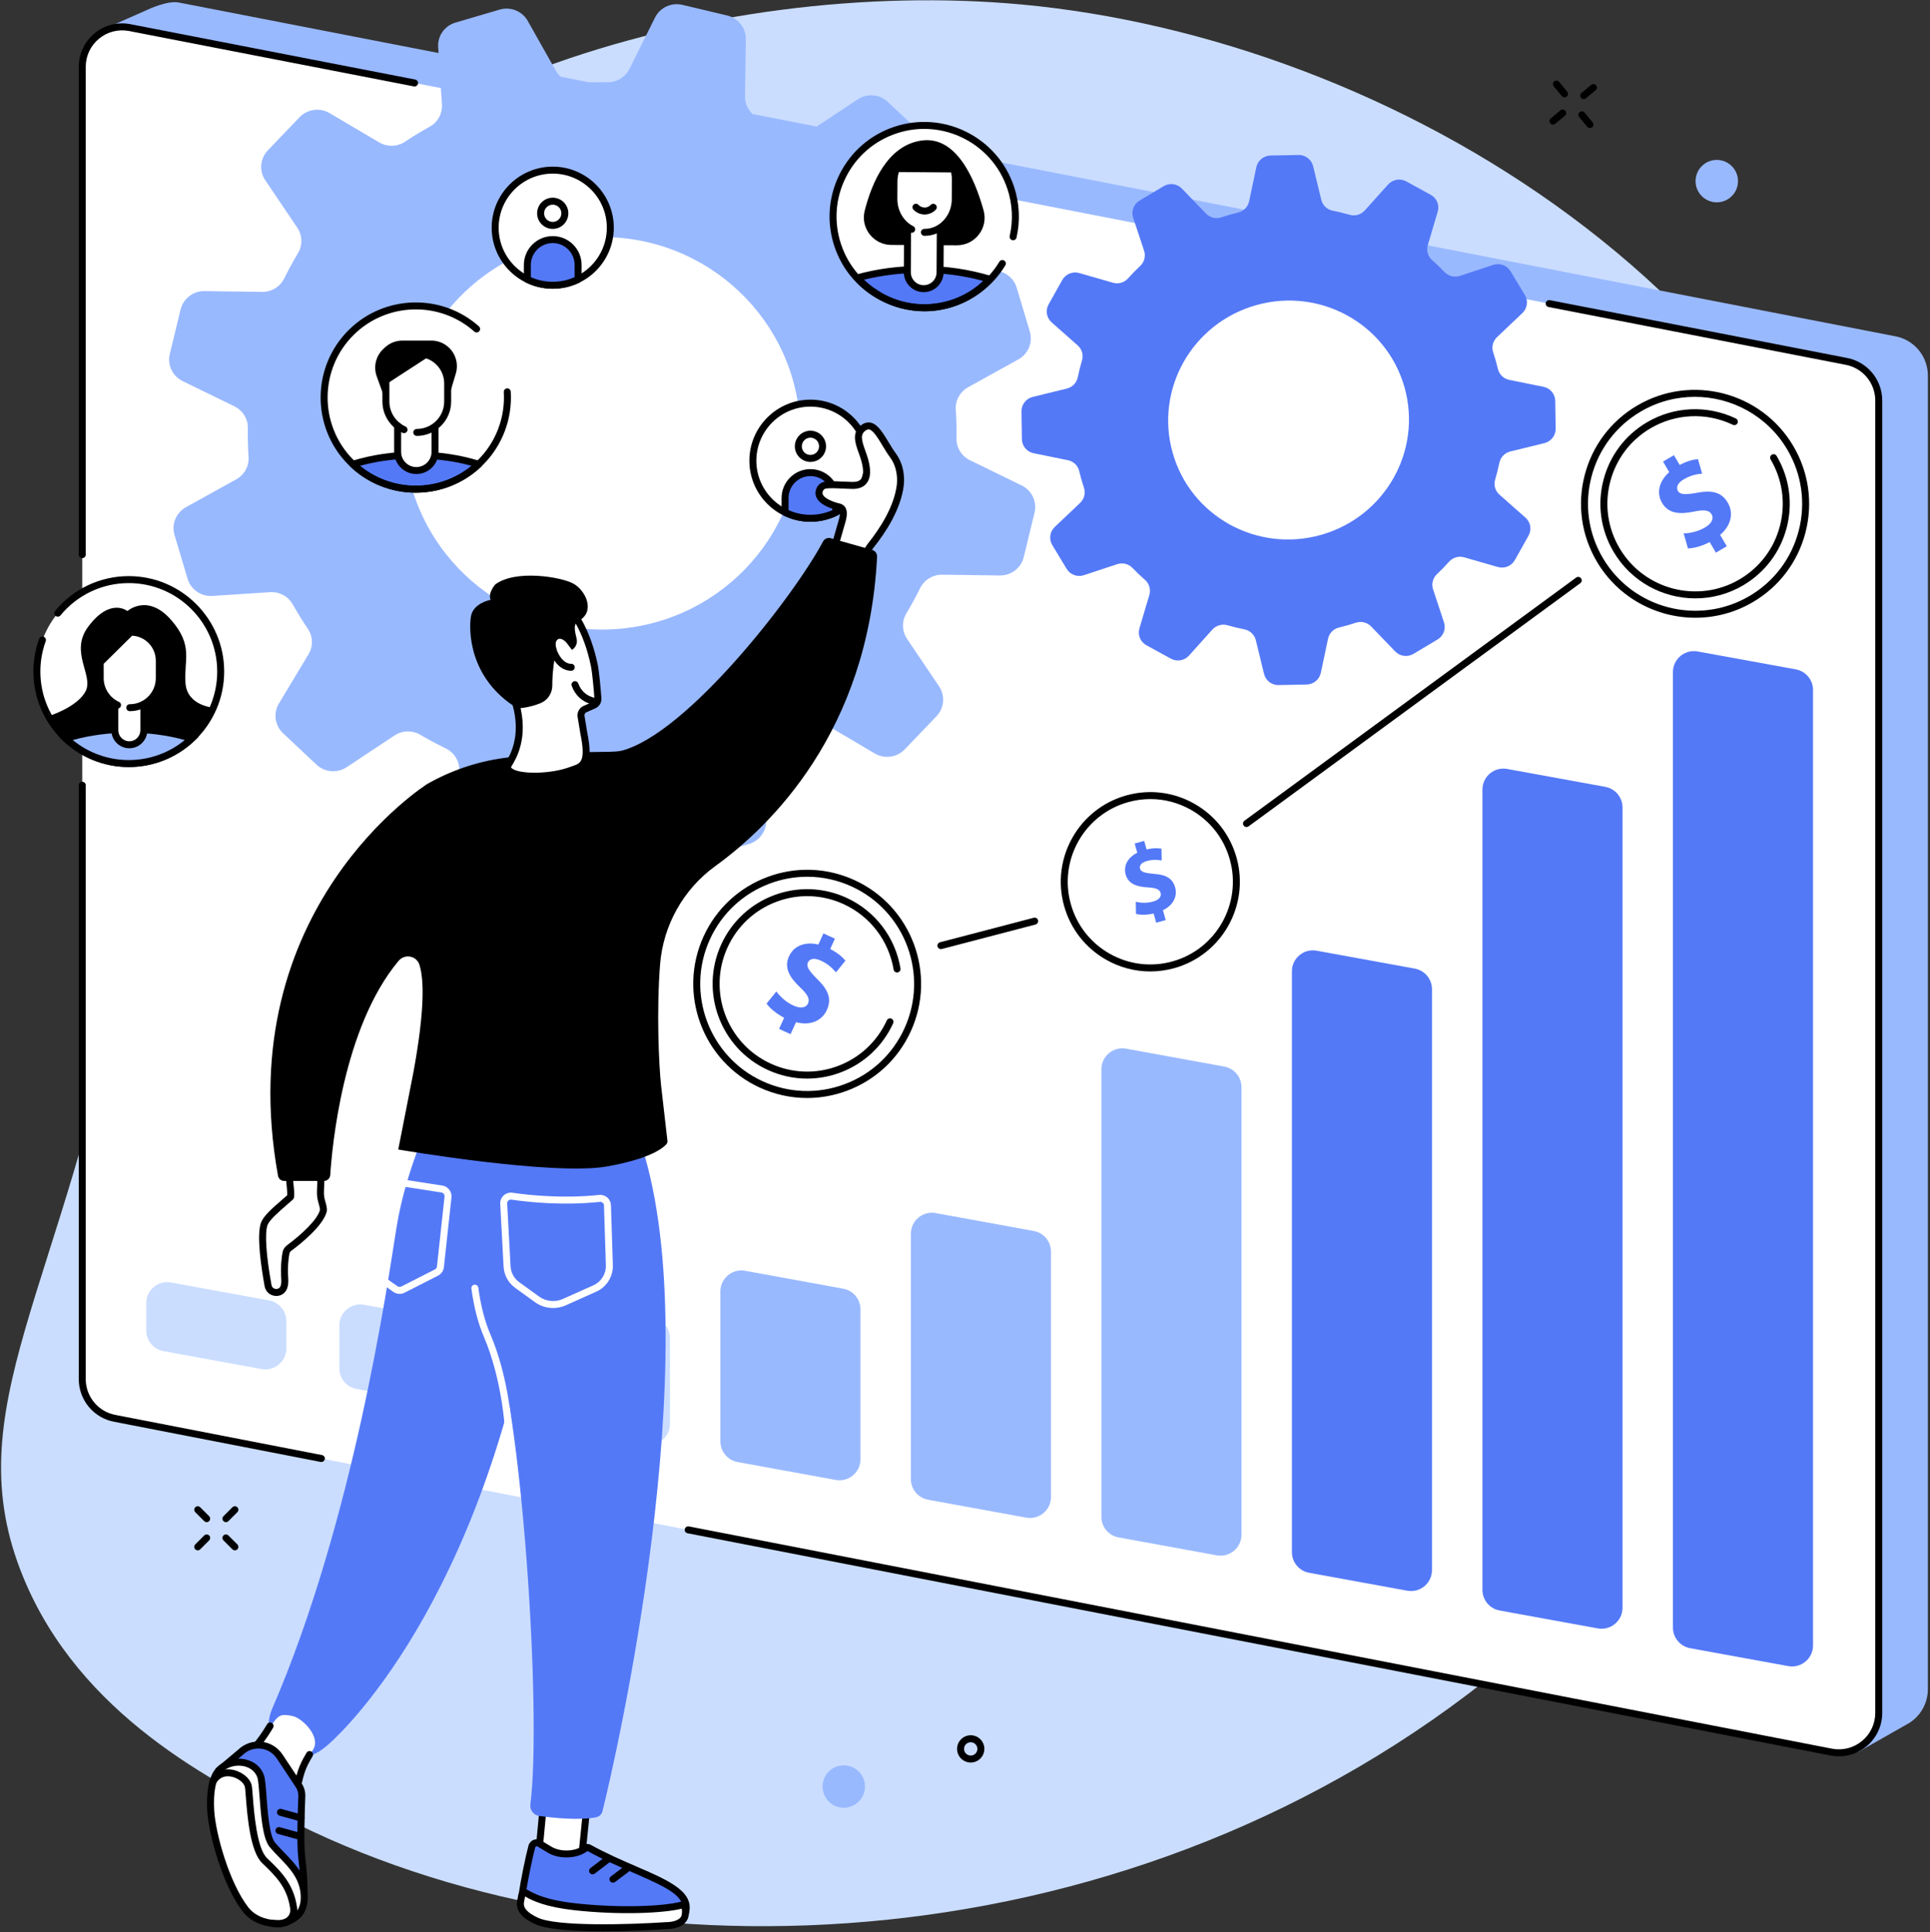<?xml version="1.0" encoding="UTF-8"?>
<svg width="830px" height="831px" viewBox="0 0 830 831" version="1.1" xmlns="http://www.w3.org/2000/svg" xmlns:xlink="http://www.w3.org/1999/xlink">
    <rect x="0" y="0" width="830" height="831" fill="#333333" stroke="none"/>
    <title>Group 3</title>
    <g id="Page-1" stroke="none" stroke-width="1" fill="none" fill-rule="evenodd">
        <g id="BInk_Bus-06_Metaphor-03" transform="translate(-2429, -189)">
            <g id="Group-3" transform="translate(2429.459, 189.114)">
                <path d="M9.551,678.312 C33.901,737.572 91.201,766.663 127.591,784.575 C271.031,855.176 488.611,845.806 645.511,716.977 C682.231,686.828 863.201,528.89 821.111,315.055 C783.901,126.021 596.581,16.376 438.811,1.817 C308.111,-10.244 137.411,37.49 77.071,152.819 C39.121,225.34 84.701,248.366 53.651,412.684 C26.781,554.907 -20.249,605.828 9.551,678.312" id="Fill-60" fill="#CADDFF"></path>
                <path d="M819.191,741.793 L798.871,753.333 C795.441,755.067 53.781,602.926 53.781,594.75 L42.711,13.039 L62.871,4.119 C62.871,4.119 71.351,0.03 76.331,0.951 L814.571,144.52 C822.711,146.026 828.621,153.126 828.621,161.404 L828.621,726.465 C828.621,732.946 824.971,738.873 819.191,741.793" id="Fill-61" fill="#99B9FF"></path>
                <path d="M787.211,753.527 L48.961,609.957 C40.821,608.451 34.911,601.352 34.911,593.074 L34.911,28.613 C34.911,17.879 44.651,9.776 55.211,11.729 L793.451,155.298 C801.591,156.804 807.501,163.904 807.501,172.181 L807.501,736.643 C807.501,747.377 797.761,755.48 787.211,753.527" id="Fill-62" fill="#FFFFFF"></path>
                <path d="M34.911,239.947 C34.091,239.947 33.411,239.275 33.411,238.447 L33.411,28.613 C33.411,23.049 35.871,17.819 40.141,14.261 C44.421,10.702 50.011,9.241 55.481,10.254 L178.121,34.104 C178.931,34.262 179.471,35.05 179.311,35.863 C179.151,36.677 178.361,37.205 177.551,37.049 L54.921,13.201 C50.351,12.356 45.651,13.579 42.061,16.567 C38.471,19.553 36.411,23.944 36.411,28.613 L36.411,238.447 C36.411,239.275 35.741,239.947 34.911,239.947" id="Fill-63" fill="#000000"></path>
                <path d="M137.751,628.724 C137.651,628.724 137.561,628.715 137.461,628.697 L48.671,611.43 C39.841,609.795 33.411,602.074 33.411,593.074 L33.411,337.624 C33.411,336.796 34.091,336.124 34.911,336.124 C35.741,336.124 36.411,336.796 36.411,337.624 L36.411,593.074 C36.411,600.628 41.811,607.109 49.231,608.483 L138.031,625.751 C138.851,625.909 139.381,626.698 139.221,627.51 C139.081,628.227 138.451,628.724 137.751,628.724" id="Fill-64" fill="#000000"></path>
                <path d="M790.351,755.316 C789.211,755.316 788.071,755.212 786.931,755.001 L295.211,659.374 C294.391,659.216 293.861,658.428 294.021,657.615 C294.181,656.801 294.971,656.277 295.781,656.429 L787.491,752.054 C792.071,752.901 796.761,751.675 800.351,748.69 C803.941,745.703 806.001,741.313 806.001,736.643 L806.001,172.182 C806.001,164.627 800.611,158.148 793.181,156.773 L665.481,131.94 C664.671,131.782 664.141,130.993 664.291,130.181 C664.451,129.367 665.251,128.842 666.051,128.994 L793.741,153.825 C802.581,155.46 809.001,163.182 809.001,172.182 L809.001,736.643 C809.001,742.206 806.551,747.438 802.271,750.996 C798.881,753.814 794.671,755.316 790.351,755.316" id="Fill-65" fill="#000000"></path>
                <path d="M768.601,716.515 L726.391,708.813 C722.101,708.031 718.991,704.296 718.991,699.939 L718.991,288.969 C718.991,283.339 724.091,279.085 729.631,280.095 L771.831,287.798 C776.121,288.58 779.241,292.314 779.241,296.672 L779.241,707.641 C779.241,713.271 774.131,717.526 768.601,716.515" id="Fill-66" fill="#5479F7"></path>
                <path d="M686.671,700.299 L644.461,692.598 C640.171,691.816 637.061,688.08 637.061,683.723 L637.061,339.498 C637.061,333.867 642.161,329.613 647.701,330.624 L689.901,338.326 C694.191,339.108 697.311,342.843 697.311,347.2 L697.311,691.425 C697.311,697.056 692.201,701.311 686.671,700.299" id="Fill-67" fill="#5479F7"></path>
                <path d="M604.741,684.084 L562.531,676.382 C558.241,675.6 555.131,671.865 555.131,667.508 L555.131,417.678 C555.131,412.047 560.231,407.792 565.771,408.803 L607.971,416.505 C612.261,417.287 615.371,421.022 615.371,425.379 L615.371,675.21 C615.371,680.841 610.271,685.095 604.741,684.084" id="Fill-68" fill="#5479F7"></path>
                <path d="M522.811,668.868 L480.601,661.167 C476.311,660.385 473.201,656.65 473.201,652.293 L473.201,459.814 C473.201,454.183 478.301,449.929 483.841,450.94 L526.041,458.642 C530.331,459.424 533.451,463.158 533.451,467.516 L533.451,659.995 C533.451,665.625 528.341,669.88 522.811,668.868" id="Fill-69" fill="#99B9FF"></path>
                <path d="M440.871,652.654 L398.671,644.951 C394.381,644.169 391.271,640.435 391.271,636.077 L391.271,530.53 C391.271,524.9 396.371,520.645 401.911,521.656 L444.111,529.358 C448.401,530.14 451.521,533.875 451.521,538.232 L451.521,643.78 C451.521,649.41 446.411,653.664 440.871,652.654" id="Fill-70" fill="#99B9FF"></path>
                <path d="M358.951,636.439 L316.741,628.737 C312.461,627.954 309.341,624.22 309.341,619.863 L309.341,555.352 C309.341,549.721 314.441,545.467 319.981,546.477 L362.181,554.179 C366.471,554.962 369.591,558.696 369.591,563.054 L369.591,627.565 C369.591,633.195 364.481,637.449 358.951,636.439" id="Fill-71" fill="#99B9FF"></path>
                <path d="M277.021,621.223 L234.811,613.521 C230.521,612.739 227.411,609.004 227.411,604.647 L227.411,567.715 C227.411,562.085 232.511,557.83 238.051,558.841 L280.251,566.543 C284.541,567.325 287.661,571.06 287.661,575.417 L287.661,612.349 C287.661,617.98 282.551,622.234 277.021,621.223" id="Fill-72" fill="#CADDFF"></path>
                <path d="M195.091,605.008 L152.881,597.306 C148.591,596.524 145.481,592.789 145.481,588.432 L145.481,569.963 C145.481,564.333 150.581,560.078 156.121,561.089 L198.321,568.791 C202.611,569.574 205.731,573.308 205.731,577.665 L205.731,596.134 C205.731,601.764 200.621,606.019 195.091,605.008" id="Fill-73" fill="#CADDFF"></path>
                <path d="M112.041,588.744 L69.831,581.043 C65.551,580.26 62.431,576.526 62.431,572.168 L62.431,560.388 C62.431,554.758 67.531,550.503 73.071,551.514 L115.281,559.216 C119.561,559.998 122.681,563.733 122.681,568.09 L122.681,579.87 C122.681,585.501 117.581,589.755 112.041,588.744" id="Fill-74" fill="#CADDFF"></path>
                <path d="M535.601,355.611 C535.141,355.611 534.681,355.399 534.391,354.997 C533.901,354.329 534.041,353.391 534.711,352.901 L677.381,248.306 C678.041,247.819 678.981,247.959 679.471,248.629 C679.961,249.297 679.821,250.236 679.151,250.726 L536.491,355.321 C536.221,355.516 535.911,355.611 535.601,355.611" id="Fill-75" fill="#000000"></path>
                <path d="M404.181,408.126 C403.521,408.126 402.911,407.68 402.731,407.006 C402.521,406.204 403.001,405.385 403.801,405.175 L444.121,394.635 C444.921,394.425 445.741,394.905 445.951,395.706 C446.161,396.508 445.681,397.327 444.881,397.537 L404.561,408.077 C404.441,408.111 404.311,408.126 404.181,408.126" id="Fill-76" fill="#000000"></path>
                <path d="M529.891,369.234 C535.371,388.952 523.851,409.379 504.161,414.858 C484.471,420.336 464.061,408.793 458.581,389.075 C453.111,369.357 464.631,348.931 484.321,343.452 C504.011,337.973 524.421,349.516 529.891,369.234" id="Fill-77" fill="#FFFFFF"></path>
                <path d="M494.281,343.583 C491.091,343.583 487.881,344.018 484.721,344.897 C465.861,350.146 454.781,369.783 460.031,388.674 C462.571,397.824 468.521,405.437 476.781,410.11 C485.041,414.782 494.621,415.953 503.761,413.412 C522.621,408.163 533.701,388.526 528.451,369.636 C525.911,360.486 519.961,352.872 511.701,348.199 C506.291,345.142 500.321,343.583 494.281,343.583 Z M494.191,417.728 C487.641,417.728 481.161,416.036 475.301,412.721 C466.351,407.654 459.891,399.399 457.141,389.477 C451.451,368.993 463.461,347.699 483.921,342.006 C493.831,339.252 504.221,340.522 513.171,345.588 C522.131,350.656 528.581,358.91 531.341,368.833 C537.031,389.316 525.021,410.611 504.561,416.303 C501.141,417.255 497.651,417.727 494.191,417.728 L494.191,417.728 Z" id="Fill-78" fill="#000000"></path>
                <path d="M496.761,396.772 L495.661,392.813 C492.831,393.464 489.921,393.467 488.081,392.99 L487.981,387.766 C489.991,388.239 492.691,388.43 495.401,387.678 C497.771,387.017 499.141,385.649 498.671,383.982 C498.231,382.398 496.621,381.769 493.251,381.584 C488.381,381.323 484.771,380.084 483.641,376.041 C482.621,372.374 484.411,368.78 488.621,366.666 L487.521,362.707 L491.601,361.572 L492.611,365.24 C495.441,364.589 497.471,364.651 499.031,364.935 L499.131,369.981 C497.921,369.824 495.741,369.398 492.751,370.231 C490.041,370.984 489.491,372.394 489.821,373.561 C490.201,374.936 491.901,375.407 495.811,375.756 C501.241,376.128 503.881,377.865 504.921,381.615 C505.951,385.324 504.211,389.221 499.661,391.386 L500.841,395.637 L496.761,396.772" id="Fill-79" fill="#5479F7"></path>
                <path d="M389.861,442.87 C378.941,466.754 350.751,477.253 326.901,466.321 C303.051,455.389 292.561,427.165 303.481,403.281 C314.401,379.397 342.581,368.898 366.441,379.83 C390.291,390.762 400.781,418.986 389.861,442.87" id="Fill-80" fill="#FFFFFF"></path>
                <path d="M346.691,376.99 C341.281,376.99 335.851,377.959 330.631,379.905 C319.121,384.195 309.961,392.718 304.841,403.906 C294.291,426.999 304.461,454.387 327.521,464.958 C338.701,470.078 351.191,470.534 362.711,466.246 C374.221,461.956 383.381,453.433 388.491,442.245 C399.051,419.152 388.881,391.764 365.811,381.193 C359.711,378.396 353.211,376.99 346.691,376.99 Z M346.641,472.162 C339.701,472.162 332.781,470.665 326.271,467.685 C301.711,456.426 290.871,427.255 302.111,402.657 C307.561,390.741 317.321,381.663 329.581,377.094 C341.851,372.523 355.161,373.011 367.061,378.466 C391.631,389.725 402.471,418.896 391.221,443.493 C385.781,455.409 376.021,464.488 363.751,469.057 C358.191,471.13 352.411,472.162 346.641,472.162 L346.641,472.162 Z" id="Fill-81" fill="#000000"></path>
                <path d="M346.651,463.817 C340.881,463.817 335.141,462.574 329.741,460.1 C309.351,450.755 300.361,426.544 309.691,406.129 C314.211,396.24 322.311,388.704 332.491,384.911 C342.671,381.119 353.711,381.523 363.591,386.051 C375.901,391.69 384.571,403.045 386.791,416.426 C386.931,417.243 386.381,418.016 385.561,418.152 C384.751,418.282 383.971,417.736 383.841,416.918 C381.771,404.521 373.741,394.001 362.341,388.778 C353.201,384.585 342.961,384.209 333.541,387.723 C324.111,391.236 316.611,398.216 312.421,407.377 C303.771,426.288 312.101,448.716 330.991,457.373 C340.141,461.565 350.371,461.941 359.801,458.428 C369.231,454.915 376.731,447.935 380.921,438.774 C381.261,438.021 382.151,437.689 382.911,438.033 C383.661,438.378 383.991,439.268 383.651,440.022 C379.131,449.911 371.031,457.447 360.851,461.24 C356.231,462.959 351.431,463.817 346.651,463.817" id="Fill-82" fill="#000000"></path>
                <path d="M334.581,442.447 L336.771,437.651 C333.461,435.952 330.601,433.541 329.201,431.553 L333.411,426.34 C334.991,428.471 337.481,430.894 340.761,432.396 C343.631,433.713 346.111,433.504 347.031,431.485 C347.911,429.566 346.851,427.615 343.701,424.644 C339.131,420.354 336.601,416.143 338.841,411.246 C340.871,406.804 345.591,404.754 351.471,406.166 L353.661,401.37 L358.601,403.635 L356.571,408.077 C359.881,409.777 361.831,411.523 363.121,413.093 L359.051,418.127 C358.001,416.971 356.211,414.747 352.581,413.084 C349.301,411.582 347.601,412.51 346.951,413.924 C346.191,415.59 347.471,417.458 351.011,421.038 C356.041,425.907 357.201,429.793 355.121,434.336 C353.071,438.829 348.131,441.21 341.881,439.562 L339.521,444.711 L334.581,442.447" id="Fill-83" fill="#5479F7"></path>
                <path d="M769.481,192.525 C782.801,215.156 775.261,244.275 752.631,257.564 C730.011,270.853 700.871,263.279 687.541,240.648 C674.221,218.016 681.761,188.898 704.391,175.609 C727.011,162.32 756.161,169.894 769.481,192.525" id="Fill-84" fill="#FFFFFF"></path>
                <path d="M728.381,170.576 C720.461,170.576 712.451,172.614 705.151,176.902 C694.551,183.126 687.021,193.105 683.941,205.001 C680.861,216.898 682.601,229.286 688.841,239.887 C701.721,261.769 730.001,269.119 751.871,256.271 C762.471,250.046 770.001,240.068 773.081,228.172 C776.161,216.276 774.421,203.886 768.181,193.285 C759.601,178.706 744.181,170.576 728.381,170.576 Z M728.651,265.595 C711.821,265.595 695.391,256.939 686.251,241.408 C679.611,230.118 677.751,216.921 681.041,204.249 C684.321,191.576 692.341,180.946 703.631,174.316 C726.931,160.628 757.051,168.456 770.771,191.764 C777.421,203.055 779.271,216.252 775.991,228.924 C772.711,241.596 764.681,252.227 753.391,258.857 C745.621,263.424 737.081,265.595 728.651,265.595 L728.651,265.595 Z" id="Fill-85" fill="#000000"></path>
                <path d="M728.631,257.263 C714.651,257.264 701.021,250.078 693.441,237.189 C687.921,227.818 686.381,216.865 689.111,206.347 C691.831,195.828 698.491,187.006 707.861,181.503 C719.531,174.648 733.801,174.043 746.051,179.888 C746.801,180.244 747.111,181.14 746.761,181.888 C746.401,182.636 745.501,182.952 744.761,182.595 C733.411,177.181 720.191,177.741 709.381,184.089 C700.701,189.186 694.531,197.358 692.011,207.099 C689.491,216.841 690.911,226.987 696.021,235.667 C706.571,253.587 729.731,259.606 747.641,249.084 C756.321,243.988 762.491,235.816 765.011,226.074 C767.531,216.332 766.111,206.187 761.001,197.506 C760.581,196.792 760.821,195.873 761.531,195.452 C762.241,195.033 763.161,195.27 763.581,195.985 C769.101,205.356 770.641,216.309 767.921,226.826 C765.191,237.345 758.531,246.167 749.161,251.67 C742.711,255.461 735.621,257.263 728.631,257.263" id="Fill-86" fill="#000000"></path>
                <path d="M737.461,237.591 L734.791,233.047 C731.501,234.785 727.891,235.75 725.451,235.765 L723.591,229.325 C726.251,229.246 729.661,228.594 732.771,226.768 C735.491,225.167 736.741,223.019 735.611,221.106 C734.541,219.288 732.341,219.039 728.091,219.922 C721.961,221.205 717.061,220.864 714.331,216.224 C711.851,212.014 712.881,206.972 717.401,202.963 L714.731,198.419 L719.411,195.666 L721.891,199.875 C725.181,198.137 727.731,197.543 729.751,197.381 L731.551,203.601 C730.001,203.805 727.151,203.997 723.711,206.019 C720.601,207.844 720.381,209.774 721.171,211.113 C722.101,212.692 724.361,212.713 729.331,211.856 C736.201,210.523 740.051,211.806 742.581,216.111 C745.091,220.368 744.211,225.773 739.281,229.959 L742.151,234.838 L737.461,237.591" id="Fill-87" fill="#5479F7"></path>
                <path d="M260.321,270.646 C213.291,271.657 174.351,234.693 173.341,188.084 C172.341,141.475 209.661,102.872 256.691,101.861 C303.721,100.85 342.671,137.814 343.671,184.423 C344.671,231.032 307.351,269.635 260.321,270.646 Z M438.921,208.696 L416.701,197.851 C413.111,196.102 410.811,192.472 410.881,188.51 C410.951,184.325 410.851,180.162 410.581,176.03 C410.321,172.089 412.421,168.362 415.901,166.434 L437.511,154.463 C441.761,152.105 443.801,147.142 442.421,142.511 L436.791,123.663 C435.411,119.032 430.971,115.97 426.111,116.289 L401.351,117.915 C397.351,118.178 393.541,116.146 391.591,112.674 C389.571,109.084 387.401,105.576 385.091,102.16 C382.861,98.858 382.761,94.572 384.821,91.156 L397.521,70.034 C400.021,65.885 399.281,60.577 395.751,57.253 L381.361,43.721 C377.831,40.397 372.441,39.943 368.391,42.63 L347.811,56.273 C344.481,58.482 340.161,58.611 336.721,56.58 C333.161,54.484 329.501,52.525 325.751,50.706 C322.141,48.958 319.881,45.288 319.941,41.305 L320.291,16.746 C320.351,11.917 317.041,7.686 312.301,6.559 L293.011,1.971 C288.271,0.844 283.381,3.121 281.221,7.454 L270.271,29.486 C268.501,33.04 264.841,35.321 260.841,35.253 C256.621,35.181 252.421,35.282 248.251,35.555 C244.271,35.816 240.511,33.731 238.571,30.284 L226.501,8.877 C224.121,4.662 219.111,2.642 214.441,4.014 L195.421,9.599 C190.741,10.971 187.651,15.368 187.971,20.187 L189.601,44.715 C189.861,48.661 187.851,52.443 184.361,54.37 C180.701,56.393 177.131,58.564 173.641,60.878 C170.331,63.081 166.021,63.141 162.591,61.117 L141.281,48.537 C137.101,46.065 131.741,46.798 128.381,50.301 L114.721,64.561 C111.371,68.065 110.911,73.404 113.621,77.418 L127.381,97.805 C129.611,101.106 129.731,105.385 127.681,108.798 C125.571,112.322 123.591,115.949 121.751,119.672 C119.991,123.252 116.281,125.489 112.261,125.433 L87.481,125.097 C82.611,125.031 78.341,128.319 77.201,133.015 L72.561,152.131 C71.421,156.827 73.721,161.678 78.091,163.811 L100.321,174.655 C103.901,176.406 106.201,180.035 106.131,183.997 C106.061,188.182 106.161,192.345 106.431,196.477 C106.691,200.418 104.591,204.145 101.111,206.073 L79.501,218.044 C75.251,220.401 73.211,225.365 74.591,229.995 L80.221,248.844 C81.601,253.474 86.041,256.537 90.901,256.218 L115.651,254.593 C119.631,254.331 123.451,256.325 125.391,259.779 C127.431,263.407 129.621,266.949 131.961,270.399 C134.181,273.683 134.241,277.959 132.191,281.356 L119.491,302.473 C116.991,306.622 117.731,311.93 121.261,315.255 L135.651,328.785 C139.181,332.11 144.571,332.563 148.621,329.877 L169.201,316.233 C172.531,314.024 176.851,313.895 180.291,315.927 C183.851,318.023 187.511,319.982 191.261,321.8 C194.881,323.549 197.131,327.219 197.081,331.202 L196.731,355.761 C196.661,360.59 199.971,364.82 204.711,365.948 L224.001,370.536 C228.741,371.663 233.631,369.386 235.791,365.053 L246.741,343.021 C248.511,339.466 252.171,337.185 256.171,337.254 C260.391,337.325 264.591,337.225 268.761,336.952 C272.741,336.691 276.501,338.776 278.441,342.223 L290.521,363.629 C292.891,367.844 297.901,369.864 302.571,368.492 L321.601,362.908 C326.271,361.536 329.361,357.139 329.041,352.32 L327.411,327.788 C327.151,323.821 329.201,320.047 332.701,318.109 C336.331,316.103 339.871,313.953 343.311,311.664 C346.651,309.45 350.971,309.352 354.421,311.387 L375.731,323.97 C379.911,326.442 385.271,325.709 388.631,322.206 L402.291,307.945 C405.641,304.442 406.101,299.102 403.391,295.089 L389.631,274.702 C387.411,271.401 387.281,267.122 389.331,263.709 C391.451,260.186 393.421,256.558 395.261,252.835 C397.031,249.255 400.731,247.019 404.751,247.073 L429.531,247.41 C434.401,247.476 438.671,244.187 439.811,239.491 L444.451,220.375 C445.591,215.679 443.291,210.828 438.921,208.696 L438.921,208.696 Z" id="Fill-88" fill="#99B9FF"></path>
                <path d="M567.621,229.962 C540.081,237.725 511.521,221.895 503.831,194.606 C496.141,167.316 512.221,138.9 539.761,131.137 C567.301,123.374 595.861,139.204 603.561,166.493 C611.251,193.783 595.161,222.199 567.621,229.962 Z M663.341,166.268 L648.601,163.271 C646.221,162.787 644.311,161.001 643.751,158.657 C643.161,156.182 642.461,153.745 641.671,151.355 C640.921,149.074 641.591,146.559 643.341,144.893 L654.241,134.553 C656.391,132.516 656.831,129.283 655.311,126.767 L649.131,116.527 C647.611,114.011 644.531,112.885 641.711,113.813 L627.391,118.543 C625.071,119.308 622.521,118.692 620.841,116.946 C619.101,115.14 617.291,113.405 615.411,111.746 C613.591,110.141 612.881,107.633 613.571,105.309 L617.831,90.936 C618.671,88.113 617.431,85.1 614.841,83.681 L604.311,77.906 C601.721,76.488 598.481,77.041 596.501,79.24 L586.461,90.409 C584.841,92.218 582.321,92.952 579.981,92.281 C577.571,91.588 575.121,90.992 572.631,90.494 C570.231,90.015 568.351,88.199 567.771,85.844 L564.241,71.331 C563.541,68.477 560.941,66.492 557.981,66.549 L545.921,66.789 C542.961,66.847 540.431,68.934 539.821,71.814 L536.731,86.454 C536.231,88.816 534.421,90.718 532.061,91.287 C529.561,91.888 527.101,92.588 524.691,93.384 C522.391,94.143 519.851,93.489 518.181,91.756 L507.811,80.991 C505.771,78.872 502.521,78.446 499.971,79.966 L489.621,86.153 C487.081,87.673 485.931,90.733 486.851,93.522 L491.551,107.715 C492.311,109.998 491.701,112.532 489.941,114.198 C488.091,115.947 486.321,117.77 484.621,119.663 C483.001,121.465 480.471,122.158 478.151,121.489 L463.691,117.328 C460.841,116.511 457.801,117.759 456.361,120.333 L450.491,130.811 C449.051,133.385 449.591,136.598 451.801,138.549 L463.011,148.456 C464.821,150.06 465.551,152.56 464.861,154.882 C464.151,157.279 463.541,159.716 463.031,162.188 C462.531,164.565 460.691,166.447 458.321,167.027 L443.681,170.605 C440.801,171.309 438.781,173.896 438.831,176.834 L439.011,188.796 C439.061,191.735 441.151,194.241 444.041,194.83 L458.791,197.828 C461.161,198.312 463.071,200.098 463.631,202.442 C464.231,204.917 464.921,207.353 465.711,209.744 C466.471,212.025 465.791,214.54 464.041,216.205 L453.141,226.547 C451.001,228.583 450.551,231.816 452.071,234.332 L458.261,244.572 C459.781,247.088 462.861,248.215 465.671,247.285 L480.001,242.556 C482.301,241.796 484.851,242.389 486.521,244.126 C488.281,245.951 490.111,247.703 492.011,249.379 C493.811,250.973 494.501,253.482 493.821,255.794 L489.551,270.163 C488.721,272.987 489.961,275.999 492.551,277.418 L503.081,283.193 C505.671,284.612 508.911,284.057 510.881,281.858 L520.921,270.689 C522.541,268.881 525.071,268.147 527.401,268.818 C529.821,269.511 532.271,270.106 534.761,270.605 C537.151,271.083 539.041,272.901 539.611,275.255 L543.151,289.768 C543.851,292.621 546.441,294.607 549.401,294.55 L561.461,294.31 C564.421,294.252 566.961,292.165 567.571,289.285 L570.661,274.645 C571.161,272.282 572.961,270.381 575.331,269.812 C577.831,269.211 580.281,268.511 582.701,267.715 C585.001,266.955 587.531,267.61 589.201,269.344 L599.571,280.107 C601.611,282.227 604.871,282.653 607.411,281.133 L617.761,274.946 C620.301,273.426 621.451,270.366 620.531,267.577 L615.831,253.382 C615.071,251.086 615.711,248.552 617.471,246.876 C619.301,245.143 621.061,243.338 622.741,241.465 C624.361,239.653 626.901,238.937 629.231,239.609 L643.701,243.771 C646.541,244.588 649.581,243.341 651.021,240.766 L656.891,230.288 C658.341,227.714 657.791,224.5 655.591,222.55 L644.381,212.643 C642.561,211.039 641.831,208.539 642.521,206.217 C643.231,203.82 643.841,201.383 644.361,198.911 C644.851,196.534 646.691,194.653 649.071,194.072 L663.711,190.494 C666.591,189.79 668.601,187.203 668.562,184.264 L668.371,172.303 C668.331,169.364 666.241,166.858 663.341,166.268 L663.341,166.268 Z" id="Fill-89" fill="#5479F7"></path>
                <path d="M139.701,171.049 C139.701,149.383 157.251,131.819 178.901,131.819 C200.551,131.819 218.101,149.383 218.101,171.049 C218.101,192.716 200.551,210.28 178.901,210.28 C157.251,210.28 139.701,192.716 139.701,171.049" id="Fill-90" fill="#FFFFFF"></path>
                <path d="M151.311,199.575 C158.371,206.238 167.881,210.329 178.351,210.329 C188.831,210.329 198.341,206.238 205.401,199.575 C197.231,197.045 188.051,195.622 178.351,195.622 C168.651,195.622 159.471,197.045 151.311,199.575" id="Fill-91" fill="#5479F7"></path>
                <path d="M154.341,200.251 C161.111,205.801 169.541,208.829 178.351,208.829 C187.171,208.829 195.591,205.801 202.361,200.251 C194.781,198.174 186.721,197.122 178.351,197.122 C169.991,197.122 161.921,198.174 154.341,200.251 Z M178.351,211.829 C167.871,211.829 157.901,207.865 150.281,200.665 C149.891,200.299 149.721,199.755 149.841,199.236 C149.961,198.716 150.351,198.299 150.861,198.142 C159.471,195.475 168.721,194.122 178.351,194.122 C187.981,194.122 197.231,195.475 205.841,198.142 C206.351,198.299 206.741,198.716 206.861,199.236 C206.981,199.755 206.821,200.299 206.431,200.665 C198.801,207.865 188.831,211.829 178.351,211.829 L178.351,211.829 Z" id="Fill-92" fill="#000000"></path>
                <path d="M190.981,148.129 C189.211,146.985 187.141,146.377 185.031,146.377 L172.591,146.377 C169.811,146.377 167.131,147.427 165.101,149.317 L164.421,149.95 C161.181,152.952 160.061,157.594 161.551,161.745 L165.641,173.096 L191.871,172.932 L195.571,160.528 C196.971,155.834 195.101,150.781 190.981,148.129" id="Fill-93" fill="#000000"></path>
                <path d="M184.501,153.08 C184.441,153.054 184.331,153.004 184.331,153.004 L165.501,165.23 L165.501,172.604 C165.501,176.823 167.481,180.576 170.541,183.009 L170.541,194.244 C170.541,198.686 174.141,202.286 178.591,202.286 C183.031,202.286 186.631,198.686 186.631,194.244 L186.631,183.298 C189.921,180.881 192.061,176.998 192.061,172.604 L192.061,164.784 C192.061,159.575 188.961,155.091 184.501,153.08" id="Fill-94" fill="#FFFFFF"></path>
                <path d="M178.781,187.382 C177.951,187.382 177.281,186.71 177.281,185.882 C177.281,185.054 177.951,184.382 178.781,184.382 C185.281,184.382 190.561,179.098 190.561,172.604 L190.561,164.783 C190.561,158.533 185.481,153.449 179.231,153.449 L167.001,153.449 L167.001,172.604 C167.001,177.211 169.711,181.421 173.911,183.33 C174.661,183.673 174.991,184.563 174.651,185.317 C174.311,186.072 173.421,186.405 172.671,186.061 C167.401,183.666 164.001,178.384 164.001,172.604 L164.001,151.949 C164.001,151.121 164.681,150.449 165.501,150.449 L179.231,150.449 C187.131,150.449 193.561,156.88 193.561,164.783 L193.561,172.604 C193.561,180.752 186.931,187.382 178.781,187.382" id="Fill-95" fill="#000000"></path>
                <path d="M178.341,211.78 C167.771,211.781 157.201,207.72 149.201,199.615 C133.351,183.548 133.531,157.583 149.601,141.735 C164.901,126.635 189.461,125.99 205.511,140.262 C206.131,140.813 206.181,141.761 205.631,142.38 C205.081,142.998 204.141,143.055 203.521,142.504 C188.651,129.278 165.891,129.878 151.701,143.869 C136.821,158.557 136.651,182.619 151.341,197.507 C166.021,212.395 190.091,212.558 204.981,197.872 C212.781,190.172 216.871,179.475 216.201,168.522 C216.141,167.696 216.771,166.984 217.601,166.933 C218.441,166.877 219.141,167.511 219.191,168.338 C219.921,180.156 215.501,191.699 207.081,200.007 C199.121,207.861 188.731,211.779 178.341,211.78" id="Fill-96" fill="#000000"></path>
                <path d="M178.591,203.786 C173.331,203.786 169.041,199.506 169.041,194.244 L169.041,183.009 C169.041,182.181 169.721,181.509 170.541,181.509 C171.371,181.509 172.041,182.181 172.041,183.009 L172.041,194.244 C172.041,197.852 174.981,200.786 178.591,200.786 C182.191,200.786 185.131,197.852 185.131,194.244 L185.131,183.579 C185.131,182.751 185.801,182.079 186.631,182.079 C187.461,182.079 188.131,182.751 188.131,183.579 L188.131,194.244 C188.131,199.506 183.851,203.786 178.591,203.786" id="Fill-97" fill="#000000"></path>
                <path d="M377.541,59.369 C361.921,68.474 354.151,87.49 359.881,105.423 C362.491,113.574 367.511,120.28 373.891,125.025 C374.061,125.153 374.241,125.275 374.421,125.393 L377.771,127.583 C387.051,132.916 398.451,134.479 409.441,130.964 C430.181,124.332 441.941,99.828 434.981,81.407 C429.551,67.026 423.451,61.659 412.141,56.737 C394.861,49.218 377.541,59.369 377.541,59.369" id="Fill-98" fill="#FFFFFF"></path>
                <path d="M396.521,115.759 C386.461,115.706 376.901,117.011 368.251,119.393 C369.971,121.281 371.861,122.988 373.891,124.495 C374.061,124.624 374.241,124.746 374.421,124.864 L377.771,127.054 C387.051,132.387 397.921,133.95 408.911,130.435 C415.281,128.4 420.791,124.678 425.181,119.969 C416.311,117.322 406.951,115.813 396.521,115.759" id="Fill-99" fill="#5479F7"></path>
                <path d="M371.121,120.195 C372.281,121.304 373.501,122.34 374.781,123.292 C374.931,123.403 375.081,123.506 375.231,123.605 L378.591,125.798 C387.901,131.145 398.251,132.269 408.461,129.006 C413.521,127.385 418.281,124.538 422.331,120.715 C413.941,118.439 405.471,117.306 396.511,117.259 C387.731,117.216 379.211,118.199 371.121,120.195 Z M397.111,133.795 C390.171,133.795 383.301,131.963 377.031,128.355 L373.601,126.119 C373.391,125.987 373.191,125.846 372.991,125.698 C370.881,124.132 368.921,122.351 367.141,120.404 C366.791,120.019 366.671,119.478 366.811,118.977 C366.961,118.476 367.351,118.086 367.851,117.948 C376.931,115.448 386.581,114.197 396.531,114.259 C406.641,114.312 416.151,115.709 425.611,118.532 C426.111,118.68 426.491,119.075 426.631,119.575 C426.761,120.076 426.631,120.613 426.281,120.992 C421.531,126.086 415.681,129.845 409.371,131.864 C405.331,133.156 401.211,133.795 397.111,133.795 L397.111,133.795 Z" id="Fill-100" fill="#000000"></path>
                <path d="M422.541,90.395 C418.661,76.425 410.661,58.109 395.671,60.361 C381.281,62.521 374.511,78.305 371.401,90.535 C369.511,97.978 375.181,105.203 382.861,105.243 L411.021,105.391 C418.881,105.432 424.641,97.964 422.541,90.395" id="Fill-101" fill="#000000"></path>
                <path d="M410.121,74.171 C410.121,74.137 410.101,74.071 410.101,74.071 L384.541,73.876 C384.541,73.876 384.531,73.916 384.521,73.937 C384.181,75.211 384.001,76.555 383.991,77.945 L383.951,85.428 C383.931,90.439 386.271,94.857 389.851,97.438 L389.741,116.976 C389.721,120.864 392.861,124.032 396.751,124.053 C400.631,124.073 403.801,120.938 403.821,117.051 L403.921,97.8 C407.751,95.307 410.331,90.767 410.351,85.567 L410.401,77.124 C410.401,76.111 410.311,75.123 410.121,74.171" id="Fill-102" fill="#FFFFFF"></path>
                <path d="M396.781,125.552 C396.771,125.552 396.751,125.552 396.741,125.552 C394.461,125.54 392.321,124.641 390.711,123.02 C389.111,121.398 388.231,119.249 388.241,116.969 L388.341,98.011 C388.351,97.182 389.061,96.503 389.851,96.518 C390.681,96.523 391.351,97.199 391.341,98.027 L391.241,116.985 C391.241,118.464 391.811,119.858 392.851,120.909 C393.891,121.961 395.271,122.544 396.751,122.552 C396.761,122.552 396.771,122.552 396.781,122.552 C398.251,122.552 399.631,121.984 400.681,120.95 C401.731,119.909 402.311,118.522 402.321,117.042 L402.421,98.012 C402.421,97.183 403.141,96.503 403.931,96.52 C404.761,96.524 405.421,97.199 405.421,98.028 L405.321,117.058 C405.301,121.751 401.471,125.552 396.781,125.552" id="Fill-103" fill="#000000"></path>
                <path d="M397.181,92.14 C397.171,92.14 397.161,92.14 397.151,92.14 C395.331,92.131 393.581,91.364 392.351,90.035 C391.781,89.429 391.821,88.48 392.421,87.915 C393.031,87.352 393.981,87.386 394.541,87.992 C395.231,88.728 396.161,89.135 397.171,89.14 C398.181,89.188 399.121,88.742 399.811,88.008 C400.381,87.408 401.331,87.384 401.931,87.951 C402.541,88.522 402.561,89.471 401.991,90.073 C400.741,91.388 398.991,92.14 397.181,92.14" id="Fill-104" fill="#000000"></path>
                <path d="M397.141,101.332 C397.121,101.332 397.101,101.332 397.071,101.332 C396.241,101.328 395.581,100.653 395.581,99.824 C395.581,98.998 396.251,98.332 397.081,98.332 C397.101,98.332 397.121,98.332 397.141,98.332 C400.221,98.332 403.131,97.031 405.341,94.66 C407.591,92.242 408.841,89.01 408.851,85.559 L408.901,77.116 C408.931,70.304 403.911,64.735 397.711,64.702 C397.691,64.702 397.671,64.702 397.651,64.702 C390.981,64.702 385.531,70.633 385.491,77.952 L385.451,85.436 C385.431,90.476 388.111,95.086 392.291,97.181 C393.031,97.552 393.331,98.453 392.961,99.194 C392.591,99.935 391.691,100.236 390.951,99.863 C385.761,97.261 382.421,91.592 382.451,85.42 L382.491,77.937 C382.541,68.969 389.331,61.702 397.651,61.702 C397.671,61.702 397.701,61.702 397.721,61.702 C405.581,61.743 411.941,68.665 411.902,77.132 L411.851,85.574 C411.831,89.781 410.301,93.734 407.531,96.704 C404.751,99.691 401.071,101.332 397.141,101.332" id="Fill-105" fill="#000000"></path>
                <path d="M397.041,133.733 C380.001,133.733 364.081,122.938 358.401,105.905 C354.961,95.592 355.741,84.557 360.601,74.832 C365.461,65.109 373.821,57.859 384.131,54.42 C405.421,47.321 428.521,58.865 435.621,80.155 C437.981,87.242 438.351,94.819 436.701,102.066 C436.511,102.873 435.711,103.385 434.901,103.194 C434.091,103.009 433.591,102.205 433.771,101.398 C435.311,94.687 434.961,87.669 432.771,81.104 C426.191,61.383 404.801,50.692 385.081,57.266 C375.531,60.451 367.791,67.166 363.291,76.174 C358.781,85.181 358.061,95.403 361.241,104.955 C367.821,124.675 389.211,135.369 408.931,128.793 C417.461,125.95 424.701,120.149 429.321,112.456 C429.741,111.743 430.661,111.519 431.371,111.943 C432.081,112.369 432.321,113.291 431.891,114.001 C426.901,122.307 419.081,128.571 409.881,131.639 C405.631,133.058 401.301,133.733 397.041,133.733" id="Fill-106" fill="#000000"></path>
                <path d="M15.401,288.743 C15.401,266.897 33.091,249.186 54.921,249.186 C76.751,249.186 94.451,266.897 94.451,288.743 C94.451,310.591 76.751,328.301 54.921,328.301 C33.091,328.301 15.401,310.591 15.401,288.743" id="Fill-107" fill="#FFFFFF"></path>
                <path d="M54.921,329.8 C32.301,329.8 13.901,311.382 13.901,288.743 C13.901,283.903 14.731,279.163 16.381,274.657 C16.661,273.878 17.521,273.481 18.301,273.762 C19.081,274.046 19.481,274.907 19.201,275.686 C17.671,279.862 16.901,284.255 16.901,288.743 C16.901,309.728 33.961,326.8 54.921,326.8 C75.891,326.8 92.951,309.728 92.951,288.743 C92.951,267.759 75.891,250.687 54.921,250.687 C43.511,250.687 32.801,255.751 25.541,264.58 C25.021,265.221 24.071,265.314 23.431,264.787 C22.791,264.261 22.701,263.316 23.231,262.676 C31.061,253.15 42.611,247.687 54.921,247.687 C77.541,247.687 95.951,266.105 95.951,288.743 C95.951,311.382 77.541,329.8 54.921,329.8" id="Fill-108" fill="#000000"></path>
                <path d="M27.811,317.511 C34.891,324.196 44.421,328.301 54.921,328.301 C65.421,328.301 74.961,324.196 82.041,317.511 C73.851,314.973 64.651,313.545 54.921,313.545 C45.201,313.545 36.001,314.973 27.811,317.511" id="Fill-109" fill="#99B9FF"></path>
                <path d="M55.161,320.231 L55.161,320.231 C51.711,320.231 48.921,317.435 48.921,313.987 L48.921,282.151 L61.401,282.151 L61.401,313.987 C61.401,317.435 58.601,320.231 55.161,320.231" id="Fill-110" fill="#FFFFFF"></path>
                <path d="M79.311,293.767 C78.531,283.878 82.891,277.705 73.121,266.532 C63.001,254.963 54.321,262.72 54.321,262.72 C54.321,262.72 47.091,256.709 37.591,269.279 C29.211,280.373 39.941,290.314 36.341,297.22 C32.731,304.127 20.501,307.894 20.501,307.894 C20.501,307.894 24.421,315.742 29.281,319.196 L80.881,319.196 C80.881,319.196 91.541,307.58 91.541,304.284 C91.541,304.284 80.101,303.656 79.311,293.767" id="Fill-111" fill="#000000"></path>
                <path d="M27.811,317.511 C34.891,324.196 44.421,328.301 54.921,328.301 C65.421,328.301 74.961,324.196 82.041,317.511 C73.851,314.973 64.651,313.545 54.921,313.545 C45.201,313.545 36.001,314.973 27.811,317.511" id="Fill-112" fill="#99B9FF"></path>
                <path d="M30.841,318.187 C37.631,323.759 46.081,326.8 54.921,326.8 C63.761,326.8 72.211,323.759 79.001,318.187 C71.401,316.101 63.311,315.045 54.921,315.045 C46.531,315.045 38.451,316.101 30.841,318.187 Z M54.921,329.8 C44.421,329.8 34.421,325.823 26.781,318.602 L24.911,316.838 L27.371,316.078 C36.001,313.402 45.271,312.045 54.921,312.045 C64.581,312.045 73.851,313.402 82.481,316.078 L84.931,316.838 L83.071,318.602 C75.421,325.823 65.421,329.8 54.921,329.8 L54.921,329.8 Z" id="Fill-113" fill="#000000"></path>
                <path d="M55.761,271.791 L55.331,271.791 L42.631,284.564 L42.631,291.569 C42.631,296.245 45.161,300.325 48.921,302.534 L48.921,313.987 C48.921,317.435 51.711,320.231 55.161,320.231 C58.601,320.231 61.401,317.435 61.401,313.987 L61.401,302.749 C65.361,300.596 68.041,296.397 68.041,291.569 L68.041,284.08 C68.041,277.293 62.551,271.791 55.761,271.791" id="Fill-114" fill="#FFFFFF"></path>
                <path d="M55.161,321.731 C50.891,321.731 47.421,318.257 47.421,313.988 L47.421,302.883 C47.421,302.055 48.091,301.383 48.921,301.383 C49.751,301.383 50.421,302.055 50.421,302.883 L50.421,313.988 C50.421,316.603 52.541,318.731 55.161,318.731 C57.771,318.731 59.901,316.603 59.901,313.988 L59.901,303.074 C59.901,302.246 60.571,301.574 61.401,301.574 C62.221,301.574 62.901,302.246 62.901,303.074 L62.901,313.988 C62.901,318.257 59.421,321.731 55.161,321.731" id="Fill-115" fill="#000000"></path>
                <path d="M55.341,305.783 C54.511,305.783 53.841,305.112 53.841,304.283 C53.841,303.455 54.511,302.783 55.341,302.783 C61.521,302.783 66.541,297.752 66.541,291.569 L66.541,284.08 C66.541,278.329 62.081,273.62 56.371,273.308 L44.131,285.406 L44.131,291.569 C44.131,295.954 46.711,299.963 50.701,301.782 C51.461,302.125 51.791,303.015 51.451,303.769 C51.101,304.523 50.211,304.856 49.461,304.512 C44.401,302.207 41.131,297.126 41.131,291.569 L41.131,284.78 C41.131,284.379 41.291,283.995 41.581,283.713 L54.711,270.725 C54.991,270.448 55.371,270.291 55.761,270.291 C55.971,270.291 56.171,270.295 56.371,270.304 C63.761,270.627 69.541,276.678 69.541,284.08 L69.541,291.569 C69.541,299.407 63.171,305.783 55.341,305.783" id="Fill-116" fill="#000000"></path>
                <path d="M212.491,97.82 C212.491,84.145 223.571,73.06 237.251,73.06 C250.921,73.06 262.011,84.145 262.011,97.82 C262.011,111.494 250.921,122.58 237.251,122.58 C223.571,122.58 212.491,111.494 212.491,97.82" id="Fill-117" fill="#FFFFFF"></path>
                <path d="M237.251,74.56 C224.421,74.56 213.991,84.994 213.991,97.82 C213.991,110.646 224.421,121.08 237.251,121.08 C250.071,121.08 260.511,110.646 260.511,97.82 C260.511,84.994 250.071,74.56 237.251,74.56 Z M237.251,124.08 C222.771,124.08 210.991,112.3 210.991,97.82 C210.991,83.34 222.771,71.56 237.251,71.56 C251.731,71.56 263.511,83.34 263.511,97.82 C263.511,112.3 251.731,124.08 237.251,124.08 L237.251,124.08 Z" id="Fill-118" fill="#000000"></path>
                <path d="M232.031,91.63 C232.031,88.751 234.371,86.417 237.251,86.417 C240.121,86.417 242.461,88.751 242.461,91.63 C242.461,94.509 240.121,96.843 237.251,96.843 C234.371,96.843 232.031,94.509 232.031,91.63" id="Fill-119" fill="#FFFFFF"></path>
                <path d="M237.251,87.917 C235.201,87.917 233.531,89.583 233.531,91.63 C233.531,93.677 235.201,95.343 237.251,95.343 C239.291,95.343 240.961,93.677 240.961,91.63 C240.961,89.583 239.291,87.917 237.251,87.917 Z M237.251,98.343 C233.541,98.343 230.531,95.331 230.531,91.63 C230.531,87.929 233.541,84.917 237.251,84.917 C240.951,84.917 243.961,87.929 243.961,91.63 C243.961,95.331 240.951,98.343 237.251,98.343 L237.251,98.343 Z" id="Fill-120" fill="#000000"></path>
                <path d="M237.251,102.939 L237.251,102.939 C231.221,102.939 226.331,107.825 226.331,113.853 L226.331,120.047 C229.621,121.667 233.331,122.58 237.251,122.58 C241.161,122.58 244.871,121.667 248.161,120.047 L248.161,113.853 C248.161,107.825 243.271,102.939 237.251,102.939" id="Fill-121" fill="#5479F7"></path>
                <path d="M227.831,119.092 C230.801,120.412 233.961,121.08 237.251,121.08 C240.531,121.08 243.691,120.412 246.661,119.092 L246.661,113.853 C246.661,108.661 242.441,104.439 237.251,104.439 C232.051,104.439 227.831,108.661 227.831,113.853 L227.831,119.092 Z M237.251,124.08 C233.191,124.08 229.301,123.176 225.671,121.392 C225.161,121.14 224.831,120.617 224.831,120.046 L224.831,113.853 C224.831,107.008 230.401,101.439 237.251,101.439 C244.091,101.439 249.661,107.008 249.661,113.853 L249.661,120.046 C249.661,120.617 249.331,121.14 248.821,121.392 C245.201,123.176 241.301,124.08 237.251,124.08 L237.251,124.08 Z" id="Fill-122" fill="#000000"></path>
                <path d="M323.311,198.047 C323.311,184.372 334.391,173.286 348.071,173.286 C361.741,173.286 372.831,184.372 372.831,198.047 C372.831,211.721 361.741,222.807 348.071,222.807 C334.391,222.807 323.311,211.721 323.311,198.047" id="Fill-123" fill="#FFFFFF"></path>
                <path d="M348.071,174.786 C335.241,174.786 324.811,185.221 324.811,198.046 C324.811,210.872 335.241,221.307 348.071,221.307 C360.891,221.307 371.331,210.872 371.331,198.046 C371.331,185.221 360.891,174.786 348.071,174.786 Z M348.071,224.307 C333.591,224.307 321.811,212.527 321.811,198.046 C321.811,183.567 333.591,171.786 348.071,171.786 C362.551,171.786 374.331,183.567 374.331,198.046 C374.331,212.527 362.551,224.307 348.071,224.307 L348.071,224.307 Z" id="Fill-124" fill="#000000"></path>
                <path d="M342.861,191.857 C342.861,188.978 345.191,186.644 348.071,186.644 C350.951,186.644 353.281,188.978 353.281,191.857 C353.281,194.736 350.951,197.069 348.071,197.069 C345.191,197.069 342.861,194.736 342.861,191.857" id="Fill-125" fill="#FFFFFF"></path>
                <path d="M348.071,188.144 C346.021,188.144 344.361,189.81 344.361,191.857 C344.361,193.904 346.021,195.57 348.071,195.57 C350.121,195.57 351.781,193.904 351.781,191.857 C351.781,189.81 350.121,188.144 348.071,188.144 Z M348.071,198.57 C344.371,198.57 341.361,195.558 341.361,191.857 C341.361,188.156 344.371,185.144 348.071,185.144 C351.771,185.144 354.781,188.156 354.781,191.857 C354.781,195.558 351.771,198.57 348.071,198.57 L348.071,198.57 Z" id="Fill-126" fill="#000000"></path>
                <path d="M348.071,203.166 L348.071,203.166 C342.041,203.166 337.161,208.052 337.161,214.079 L337.161,220.273 C340.451,221.893 344.151,222.807 348.071,222.807 C351.991,222.807 355.691,221.893 358.981,220.273 L358.981,214.079 C358.981,208.052 354.101,203.166 348.071,203.166" id="Fill-127" fill="#5479F7"></path>
                <path d="M338.661,219.319 C341.621,220.639 344.791,221.307 348.071,221.307 C351.351,221.307 354.511,220.639 357.481,219.319 L357.481,214.079 C357.481,208.888 353.261,204.665 348.071,204.665 C342.881,204.665 338.661,208.888 338.661,214.079 L338.661,219.319 Z M348.071,224.307 C344.011,224.307 340.121,223.403 336.491,221.618 C335.981,221.366 335.661,220.844 335.661,220.273 L335.661,214.079 C335.661,207.235 341.221,201.665 348.071,201.665 C354.911,201.665 360.481,207.235 360.481,214.079 L360.481,220.273 C360.481,220.844 360.161,221.366 359.651,221.618 C356.021,223.403 352.121,224.307 348.071,224.307 L348.071,224.307 Z" id="Fill-128" fill="#000000"></path>
                <path d="M233.751,770.541 L230.751,802.349 C230.651,803.244 231.251,804.065 232.041,804.114 L247.841,805.09 C248.521,805.133 249.111,804.584 249.201,803.817 L252.141,774.909 L233.751,770.541" id="Fill-129" fill="#FFFFFF"></path>
                <path d="M232.261,802.623 L247.711,803.579 L250.511,776.065 L235.081,772.4 L232.251,802.49 C232.241,802.55 232.251,802.595 232.261,802.623 Z M247.921,806.593 C247.861,806.593 247.801,806.591 247.741,806.587 L231.951,805.611 C231.191,805.564 230.491,805.203 229.981,804.596 C229.431,803.936 229.161,803.056 229.261,802.182 L232.261,770.401 C232.301,769.968 232.521,769.574 232.871,769.323 C233.231,769.069 233.671,768.982 234.101,769.082 L252.481,773.45 C253.211,773.624 253.711,774.313 253.631,775.061 L250.691,803.968 C250.501,805.506 249.331,806.593 247.921,806.593 L247.921,806.593 Z" id="Fill-130" fill="#000000"></path>
                <path d="M228.261,794.114 C227.211,797.871 225.001,808.459 224.081,814.826 C223.501,818.826 226.021,822.606 229.891,823.656 C240.821,826.606 266.941,826.476 288.691,827.436 C290.181,827.506 292.921,826.776 294.141,823.166 C298.281,810.926 275.421,807.14 252.831,794.697 C252.381,794.451 251.841,794.475 251.431,794.769 C251.171,794.954 250.841,795.181 250.451,795.429 C246.521,797.93 239.991,797.934 236.001,795.533 L231.491,792.823 C230.251,792.078 228.651,792.716 228.261,794.114" id="Fill-131" fill="#5479F7"></path>
                <path d="M229.711,794.517 C228.651,798.322 226.451,808.959 225.561,815.046 C225.091,818.266 227.121,821.346 230.281,822.206 C238.241,824.356 255.141,824.856 271.491,825.346 C277.241,825.516 283.171,825.696 288.751,825.946 C289.221,825.976 291.631,825.906 292.721,822.686 C295.051,815.806 286.831,811.866 272.101,805.485 C266.001,802.841 259.081,799.846 252.201,796.063 C251.941,796.245 251.621,796.461 251.261,796.695 C246.901,799.463 239.711,799.519 235.221,796.819 L230.711,794.108 C230.461,793.959 230.231,794.012 230.121,794.057 C230.001,794.104 229.791,794.226 229.711,794.517 Z M288.871,828.946 C288.791,828.946 288.711,828.946 288.621,828.936 C283.061,828.696 277.131,828.516 271.401,828.346 C254.121,827.836 237.801,827.346 229.501,825.096 C224.871,823.846 221.911,819.346 222.591,814.616 C223.521,808.26 225.721,797.633 226.821,793.71 L226.821,793.709 C227.131,792.587 227.931,791.698 229.011,791.269 C230.091,790.842 231.271,790.942 232.261,791.537 L236.771,794.248 C240.321,796.383 246.221,796.346 249.641,794.163 C250.011,793.932 250.321,793.721 250.561,793.548 C251.431,792.925 252.611,792.862 253.551,793.384 C260.341,797.122 267.221,800.102 273.291,802.732 C287.591,808.924 298.891,813.816 295.561,823.646 C294.241,827.576 291.191,828.946 288.871,828.946 L288.871,828.946 Z" id="Fill-132" fill="#000000"></path>
                <path d="M223.421,817.716 C223.401,817.826 223.381,817.896 223.381,817.936 C222.801,821.936 226.591,824.386 230.221,826.096 C240.991,831.146 284.471,828.246 286.151,828.136 C286.181,828.136 286.211,828.136 286.241,828.136 C286.781,828.136 292.301,828.136 293.891,824.706 C294.091,824.286 294.211,823.686 294.291,823.116 C294.411,822.206 294.341,821.266 294.141,820.366 C293.981,819.626 293.251,819.166 292.531,819.356 C284.461,821.416 265.611,822.106 246.781,820.026 C234.261,818.656 228.821,815.926 225.921,814.186 C225.131,813.716 224.121,814.176 223.941,815.086 C223.791,815.846 223.601,816.766 223.421,817.716" id="Fill-133" fill="#FFFFFF"></path>
                <path d="M224.891,817.996 L224.861,818.156 C224.511,820.596 226.361,822.616 230.861,824.736 C239.191,828.646 270.601,827.686 286.051,826.636 C286.091,826.636 286.231,826.626 286.281,826.636 C287.981,826.626 291.571,826.156 292.531,824.076 C292.581,823.976 292.701,823.656 292.801,822.926 C292.891,822.266 292.861,821.576 292.711,820.856 C284.901,822.796 266.211,823.676 246.621,821.526 C234.411,820.176 228.641,817.526 225.361,815.596 L224.891,817.996 Z M258.821,830.586 C247.031,830.586 234.831,829.916 229.581,827.446 C227.251,826.356 221.061,823.446 221.891,817.716 C221.901,817.686 221.921,817.576 221.951,817.426 L222.461,814.826 C222.651,813.886 223.261,813.116 224.101,812.736 C224.941,812.366 225.911,812.426 226.691,812.896 C229.691,814.696 235.051,817.226 246.941,818.536 C266.341,820.676 284.711,819.806 292.151,817.906 C292.901,817.716 293.661,817.826 294.321,818.226 C294.971,818.626 295.441,819.286 295.611,820.036 C295.861,821.156 295.911,822.256 295.771,823.316 C295.661,824.166 295.491,824.826 295.251,825.336 C293.311,829.526 287.381,829.626 286.221,829.636 C283.821,829.796 271.561,830.586 258.821,830.586 L258.821,830.586 Z" id="Fill-134" fill="#000000"></path>
                <path d="M254.381,806.087 C253.931,806.087 253.481,805.884 253.181,805.496 C252.681,804.837 252.811,803.896 253.471,803.394 L260.061,798.37 C260.721,797.868 261.671,797.995 262.171,798.655 C262.671,799.314 262.541,800.255 261.881,800.757 L255.291,805.781 C255.021,805.988 254.701,806.087 254.381,806.087" id="Fill-135" fill="#000000"></path>
                <path d="M263.141,809.679 C262.691,809.679 262.241,809.472 261.941,809.079 C261.441,808.416 261.581,807.477 262.241,806.979 L268.011,802.649 C268.671,802.154 269.621,802.286 270.111,802.949 C270.611,803.612 270.471,804.551 269.811,805.049 L264.041,809.379 C263.771,809.581 263.461,809.679 263.141,809.679" id="Fill-136" fill="#000000"></path>
                <path d="M186.811,476.363 C186.811,476.363 174.271,501.444 170.061,527.866 C166.131,552.467 151.701,653.752 116.531,734.995 C112.541,744.205 117.141,753.79 126.951,755.926 C130.871,756.78 132.521,755.383 135.911,753.731 C137.661,752.88 140.571,750.365 140.571,750.365 C140.571,750.365 202.831,698.326 228.221,561.789 C244.551,473.968 241.831,480.934 241.831,480.934 L186.811,476.363" id="Fill-137" fill="#5479F7"></path>
                <path d="M204.291,487.841 C204.291,487.841 196.981,535.502 210.801,570.765 C224.091,604.67 232.581,737.593 227.631,775.995 C227.321,778.411 228.991,780.619 231.401,780.958 C237.451,781.808 248.351,782.961 255.811,781.567 C257.181,781.311 258.291,780.304 258.631,778.95 C263.551,759.466 304.391,583.342 275.601,493.088 L204.291,487.841" id="Fill-138" fill="#5479F7"></path>
                <path d="M218.261,617.069 C217.461,617.069 216.801,616.442 216.761,615.638 C216.751,615.42 215.661,593.666 207.661,574.934 C205.141,569.056 203.331,562.066 202.271,554.155 C202.161,553.334 202.731,552.578 203.561,552.469 C204.371,552.352 205.131,552.935 205.241,553.756 C206.271,561.398 208.011,568.126 210.411,573.754 C218.641,592.999 219.721,614.59 219.761,615.499 C219.801,616.327 219.161,617.029 218.331,617.067 C218.311,617.068 218.281,617.069 218.261,617.069" id="Fill-139" fill="#FFFFFF"></path>
                <path d="M219.241,515.867 C218.841,515.867 218.461,516.014 218.171,516.284 C217.811,516.607 217.631,517.065 217.651,517.543 L219.101,544.494 C219.251,547.265 220.621,549.787 222.871,551.414 L231.341,557.539 C234.321,559.697 238.261,560.102 241.621,558.597 L254.701,552.741 C258.101,551.219 260.221,547.827 260.101,544.102 L259.281,518.365 C259.271,517.921 259.081,517.516 258.741,517.224 C258.401,516.929 257.961,516.797 257.521,516.84 C241.711,518.519 226.901,516.96 219.471,515.884 C219.391,515.873 219.321,515.867 219.241,515.867 Z M237.411,562.494 C234.641,562.494 231.891,561.638 229.581,559.97 L221.121,553.844 C218.131,551.684 216.301,548.335 216.111,544.656 L214.661,517.703 C214.581,516.324 215.121,515 216.141,514.069 C217.171,513.138 218.541,512.72 219.901,512.915 C227.191,513.971 241.721,515.499 257.201,513.858 C258.471,513.717 259.751,514.125 260.711,514.961 C261.671,515.795 262.241,517.001 262.281,518.27 L263.101,544.006 C263.261,548.953 260.441,553.457 255.931,555.48 L242.851,561.335 C241.111,562.113 239.261,562.494 237.411,562.494 L237.411,562.494 Z" id="Fill-140" fill="#FFFFFF"></path>
                <path d="M171.401,556.411 C170.451,556.411 169.501,556.121 168.701,555.55 L163.321,551.741 C162.641,551.263 162.481,550.327 162.961,549.651 C163.441,548.975 164.381,548.818 165.051,549.293 L170.431,553.103 C170.941,553.462 171.601,553.508 172.151,553.229 L186.561,545.91 C187.061,545.654 187.401,545.164 187.461,544.601 L190.711,514.618 C190.801,513.728 190.191,512.924 189.301,512.787 L171.761,510.07 C170.951,509.943 170.381,509.176 170.511,508.358 C170.641,507.539 171.411,506.983 172.221,507.105 L189.761,509.823 C192.231,510.204 193.961,512.453 193.691,514.942 L190.441,544.923 C190.271,546.498 189.331,547.866 187.921,548.584 L173.511,555.903 C172.841,556.243 172.121,556.411 171.401,556.411" id="Fill-141" fill="#FFFFFF"></path>
                <path d="M126.881,771.349 C128.801,761.748 129.631,759.777 134.241,752.375 C137.661,746.875 129.341,738.581 125.101,737.946 C118.031,736.491 119.161,738.73 111.081,749.091 L104.751,756.878 C104.751,756.878 125.201,779.739 126.881,771.349" id="Fill-142" fill="#FFFFFF"></path>
                <path d="M125.001,774.683 C119.141,774.684 107.281,761.954 103.631,757.878 C103.141,757.327 103.121,756.499 103.591,755.927 L109.601,748.596 C111.971,745.561 113.441,743.111 114.411,741.489 C114.841,740.778 115.761,740.546 116.471,740.974 C117.181,741.4 117.411,742.321 116.981,743.032 C115.701,745.172 114.251,747.509 111.941,750.47 L106.731,756.83 C113.901,764.675 122.701,772.325 125.091,771.677 C125.271,771.63 125.361,771.267 125.411,771.055 C127.141,762.366 127.751,759.844 131.381,753.785 C131.801,753.074 132.721,752.844 133.431,753.269 C134.141,753.695 134.381,754.615 133.951,755.326 C130.571,760.976 130.041,763.187 128.351,771.643 C127.931,773.72 126.631,774.369 125.881,774.572 C125.611,774.647 125.311,774.683 125.001,774.683" id="Fill-143" fill="#000000"></path>
                <path d="M127.991,767.746 L119.811,755.398 C115.991,749.637 107.871,748.779 102.931,753.615 L93.561,761.475 C93.561,761.475 91.771,766.88 92.341,770.367 C93.081,774.909 94.541,781.383 97.371,787.797 C101.721,797.667 113.751,817.496 118.041,824.466 C118.931,825.926 121.181,827.376 122.741,826.676 C124.601,825.836 126.531,824.346 128.391,822.596 C131.261,819.896 130.301,807.281 129.271,798.495 C128.611,792.864 129.101,778.489 129.341,772.564 C129.411,770.855 128.941,769.172 127.991,767.746" id="Fill-144" fill="#5479F7"></path>
                <path d="M94.861,762.343 C94.351,764.031 93.441,767.78 93.821,770.126 C94.521,774.405 95.941,780.839 98.741,787.193 C103.111,797.106 115.591,817.626 119.311,823.676 C119.941,824.696 121.491,825.586 122.131,825.306 C123.631,824.636 125.391,823.356 127.361,821.506 C128.011,820.886 129.981,817.426 127.781,798.67 C127.101,792.938 127.601,778.46 127.841,772.502 C127.901,771.103 127.521,769.744 126.741,768.575 L118.561,756.227 C116.991,753.855 114.461,752.324 111.631,752.024 C108.801,751.728 106.011,752.696 103.981,754.686 L103.891,754.764 L94.861,762.343 Z M121.831,828.366 C119.761,828.366 117.691,826.766 116.761,825.256 C111.961,817.436 100.321,798.213 96.001,788.402 C93.071,781.76 91.591,775.061 90.861,770.61 C90.241,766.802 92.061,761.239 92.141,761.003 L92.271,760.599 L101.921,752.501 C104.591,749.91 108.251,748.648 111.951,749.04 C115.671,749.434 118.991,751.449 121.061,754.569 L129.241,766.917 C130.371,768.616 130.921,770.59 130.841,772.625 C130.601,778.512 130.111,792.8 130.761,798.321 C133.041,817.786 131.081,822.126 129.411,823.696 C127.171,825.796 125.191,827.226 123.361,828.036 C122.861,828.266 122.351,828.366 121.831,828.366 L121.831,828.366 Z" id="Fill-145" fill="#000000"></path>
                <path d="M128.971,783.326 C128.841,783.326 128.711,783.31 128.571,783.273 L119.761,780.852 C118.961,780.632 118.501,779.807 118.711,779.008 C118.931,778.209 119.761,777.738 120.561,777.959 L129.371,780.38 C130.171,780.6 130.641,781.425 130.421,782.224 C130.241,782.89 129.631,783.326 128.971,783.326" id="Fill-146" fill="#000000"></path>
                <path d="M128.321,791.19 C128.191,791.19 128.051,791.173 127.921,791.136 L119.111,788.715 C118.311,788.495 117.841,787.67 118.061,786.871 C118.281,786.072 119.111,785.6 119.911,785.823 L128.721,788.243 C129.511,788.463 129.981,789.288 129.761,790.087 C129.581,790.753 128.981,791.19 128.321,791.19" id="Fill-147" fill="#000000"></path>
                <path d="M119.331,827.316 C120.231,827.316 121.081,827.176 121.861,826.906 C124.491,826.006 131.071,824.046 130.331,814.606 C129.571,804.83 122.141,799.85 116.711,793.434 C112.561,788.536 112.981,768.064 111.681,764.051 C109.341,756.865 98.841,755.781 93.561,761.475 C90.231,765.07 89.831,772.878 90.161,778.621 C90.771,789.374 97.091,810.779 105.081,821.116 C108.981,826.156 114.991,827.316 119.331,827.316" id="Fill-148" fill="#FFFFFF"></path>
                <path d="M102.181,759.332 C99.331,759.332 96.541,760.472 94.661,762.494 C92.321,765.023 91.221,770.869 91.661,778.536 C92.221,788.55 98.191,809.757 106.261,820.196 C110.041,825.086 116.071,825.816 119.331,825.816 C120.051,825.816 120.741,825.706 121.371,825.486 L121.611,825.406 C124.351,824.466 129.461,822.726 128.841,814.726 C128.291,807.743 124.071,803.384 119.611,798.769 C118.251,797.369 116.851,795.922 115.561,794.402 C112.511,790.799 111.761,780.77 111.161,772.71 C110.891,769.11 110.641,765.708 110.251,764.515 C109.441,762.011 107.321,760.211 104.431,759.575 C103.681,759.411 102.931,759.332 102.181,759.332 Z M119.331,828.816 L119.331,828.816 C115.521,828.816 108.451,827.936 103.891,822.036 C95.471,811.146 89.251,789.098 88.661,778.706 C88.381,773.725 88.501,764.73 92.461,760.455 C95.541,757.132 100.491,755.638 105.071,756.646 C109.031,757.516 111.951,760.046 113.101,763.587 C113.601,765.124 113.851,768.373 114.151,772.487 C114.661,779.304 115.431,789.605 117.851,792.464 C119.071,793.907 120.441,795.318 121.761,796.682 C126.401,801.476 131.201,806.433 131.831,814.496 C132.631,824.816 125.331,827.306 122.581,828.246 L122.351,828.326 C121.401,828.656 120.381,828.816 119.331,828.816 L119.331,828.816 Z" id="Fill-149" fill="#000000"></path>
                <path d="M119.331,828.816 C118.251,828.816 117.171,828.746 116.111,828.616 C115.291,828.506 114.711,827.756 114.811,826.936 C114.921,826.116 115.671,825.526 116.491,825.636 C117.421,825.756 118.381,825.816 119.331,825.816 C121.011,825.816 122.501,825.206 123.421,824.146 C124.201,823.266 124.511,822.126 124.341,820.866 C123.051,811.576 118.071,806.795 112.301,801.262 C107.091,796.27 105.901,780.882 105.251,772.615 C105.111,770.739 104.961,768.798 104.841,768.365 C104.341,766.561 101.551,764.304 98.331,763.949 C96.471,763.741 93.911,764.139 92.301,767.184 C91.921,767.916 91.011,768.197 90.281,767.809 C89.541,767.422 89.261,766.514 89.651,765.782 C91.501,762.294 94.781,760.534 98.661,760.968 C102.861,761.43 106.841,764.331 107.731,767.574 C107.921,768.251 108.031,769.613 108.241,772.382 C108.811,779.691 110.001,794.897 114.371,799.097 C120.291,804.771 125.881,810.13 127.311,820.456 C127.601,822.576 127.021,824.586 125.691,826.116 C124.191,827.836 121.871,828.816 119.331,828.816" id="Fill-150" fill="#000000"></path>
                <path d="M368.741,244.676 C368.741,244.676 371.851,237.258 374.041,234.513 C379.531,227.648 385.561,218.122 386.711,208.565 C387.111,205.161 386.691,199.99 383.521,195.701 C379.201,189.86 375.961,180.744 371.291,183.617 C366.271,186.708 369.851,192.237 371.351,197.526 C372.611,201.939 373.591,208.839 366.011,208.686 C361.001,208.585 356.531,208.064 354.151,208.641 C352.811,208.965 351.951,210.157 351.771,211.518 C351.171,216.095 360.561,217.983 360.561,217.983 C363.471,219.072 361.841,223.399 361.291,225.318 L357.421,238.868 L368.741,244.676" id="Fill-151" fill="#FFFFFF"></path>
                <path d="M359.201,238.096 L368.001,242.611 C369.051,240.246 371.171,235.699 372.871,233.576 C377.871,227.318 384.081,217.866 385.221,208.386 C385.411,206.799 385.761,201.258 382.311,196.592 C381.151,195.015 380.071,193.237 379.041,191.517 C377.201,188.479 375.131,185.034 373.391,184.613 C373.101,184.544 372.701,184.512 372.081,184.895 C369.401,186.539 369.901,188.855 371.671,193.747 C372.061,194.844 372.471,195.979 372.801,197.116 C374.181,201.991 374.011,205.453 372.281,207.699 C370.961,209.406 368.861,210.25 365.981,210.186 C364.421,210.154 362.921,210.082 361.511,210.016 C358.521,209.872 355.941,209.75 354.501,210.099 C353.721,210.288 353.351,211.058 353.261,211.715 C352.951,214.1 358.351,216.007 360.861,216.512 L361.091,216.578 C365.051,218.063 363.541,223.053 362.901,225.184 L362.741,225.73 L359.201,238.096 Z M369.501,246.751 L355.641,239.641 L360.031,224.317 C360.701,222.073 361.181,219.933 360.121,219.423 C358.501,219.078 349.551,216.917 350.291,211.322 C350.561,209.259 351.941,207.634 353.791,207.183 C355.651,206.735 358.301,206.861 361.651,207.019 C363.031,207.084 364.511,207.156 366.041,207.186 C367.901,207.233 369.201,206.779 369.901,205.865 C370.661,204.89 371.271,202.722 369.911,197.936 C369.621,196.899 369.221,195.816 368.851,194.768 C367.341,190.61 365.471,185.435 370.501,182.34 C371.671,181.618 372.881,181.402 374.091,181.697 C377.051,182.414 379.261,186.083 381.611,189.967 C382.611,191.628 383.641,193.345 384.721,194.809 C388.721,200.212 388.481,206.354 388.191,208.743 C386.971,218.925 380.461,228.887 375.211,235.45 C373.521,237.568 370.961,243.246 370.121,245.255 L369.501,246.751 L369.501,246.751 Z" id="Fill-152" fill="#000000"></path>
                <path d="M137.811,499.002 C137.811,499.002 126.461,496.051 123.531,498.591 C122.771,499.25 125.231,514.031 124.411,514.777 C120.551,518.321 114.511,522.898 113.221,526.212 C111.241,531.349 113.611,546.22 114.831,552.889 C115.461,556.329 120.241,556.913 121.561,553.675 C121.921,552.785 122.101,551.614 122.001,550.075 C121.641,544.678 122.151,540.791 122.511,538.859 C122.671,538.006 123.141,537.254 123.841,536.736 C127.101,534.319 137.121,526.49 138.591,520.659 C138.781,519.913 138.331,518.121 137.911,516.709 C137.491,515.332 137.301,513.9 137.351,512.463 L137.811,499.002" id="Fill-153" fill="#FFFFFF"></path>
                <path d="M124.871,499.494 C124.861,500.715 125.201,503.884 125.461,506.274 C126.301,514.012 126.291,515.09 125.431,515.883 C124.531,516.705 123.521,517.583 122.471,518.489 C119.361,521.188 115.481,524.548 114.621,526.752 C113.331,530.1 113.961,539.77 116.301,552.62 C116.511,553.74 117.391,554.223 118.151,554.301 C118.491,554.334 119.661,554.356 120.171,553.109 C120.471,552.365 120.581,551.379 120.501,550.177 C120.121,544.559 120.681,540.5 121.041,538.581 C121.271,537.359 121.941,536.275 122.941,535.532 C129.101,530.964 136.061,524.562 137.141,520.292 C137.141,520.292 137.221,519.635 136.471,517.141 C136.011,515.6 135.801,514.009 135.851,512.411 L136.271,500.168 C131.771,499.127 126.671,498.643 124.871,499.494 Z M118.391,557.314 C118.211,557.314 118.031,557.304 117.841,557.285 C115.561,557.05 113.761,555.392 113.351,553.159 C111.901,545.184 109.761,531.008 111.831,525.67 C112.951,522.77 116.791,519.441 120.511,516.221 C121.411,515.441 122.281,514.682 123.081,513.962 C123.141,512.769 122.751,509.095 122.481,506.596 C121.661,499.071 121.671,498.216 122.541,497.457 C125.901,494.548 136.161,497.025 138.181,497.55 C138.861,497.727 139.331,498.352 139.311,499.053 L138.851,512.513 C138.811,513.782 138.971,515.049 139.341,516.277 C140.261,519.326 140.201,520.417 140.051,521.027 C138.491,527.19 128.821,534.908 124.731,537.941 C124.341,538.232 124.081,538.657 123.991,539.136 C123.651,540.916 123.141,544.689 123.501,549.975 C123.611,551.636 123.421,553.072 122.951,554.24 C122.171,556.15 120.421,557.314 118.391,557.314 L118.391,557.314 Z" id="Fill-154" fill="#000000"></path>
                <path d="M374.621,236.424 L356.811,231.389 C355.501,231.02 354.111,231.603 353.481,232.802 C341.031,256.24 295.181,315.229 267.021,322.737 C262.331,323.989 248.531,322.265 218.411,325.639 C206.711,326.95 195.361,330.519 185.011,336.136 L183.451,336.98 C183.451,336.98 98.281,390.3 119.101,505.623 C119.331,506.906 120.461,507.839 121.761,507.839 L138.871,507.839 C140.291,507.839 141.471,506.74 141.561,505.32 C142.331,493.368 146.981,441.79 170.961,413.168 C173.601,410.011 178.701,410.953 179.931,414.884 C181.841,420.979 182.331,433.956 177.301,461.266 C177.141,462.095 170.811,494.323 170.811,494.323 C170.811,494.323 237.471,505.756 260.701,501.583 C279.071,498.284 284.621,493.764 286.131,492.016 C286.481,491.618 286.631,491.093 286.571,490.569 L283.871,467.086 C282.911,458.574 281.811,435.262 283.391,414.856 C284.701,397.89 293.431,382.318 307.231,372.352 C330.501,355.532 372.961,314.765 376.731,239.349 C376.801,238.005 375.921,236.789 374.621,236.424" id="Fill-155" fill="#000000"></path>
                <path d="M217.821,329.49 C217.951,328.502 226.251,319.351 221.281,302.154 C221.281,302.154 206.071,286.657 208.851,278.466 C211.641,270.276 209.701,259.032 222.701,257.083 C235.691,255.134 244.181,259.879 248.261,267.039 C252.341,274.2 254.221,281.692 255.131,286.069 C255.801,289.309 256.401,296.68 256.671,300.292 C256.761,301.536 256.061,302.697 254.921,303.2 L251.151,304.864 C249.921,305.406 249.211,306.711 249.431,308.037 L250.581,315.043 C253.601,329.725 249.401,329.574 245.451,331.083 C235.381,334.938 217.181,334.722 217.821,329.49" id="Fill-156" fill="#FFFFFF"></path>
                <path d="M219.311,329.82 C219.331,329.958 219.421,330.16 219.771,330.431 C222.951,332.923 236.221,333.011 244.921,329.682 C245.301,329.537 245.681,329.407 246.061,329.278 C249.151,328.22 251.591,327.385 249.111,315.346 L247.951,308.28 C247.621,306.279 248.691,304.309 250.541,303.491 L254.321,301.827 C254.881,301.581 255.221,301.009 255.181,300.403 C254.941,297.255 254.331,289.587 253.661,286.373 C252.181,279.243 249.931,272.989 246.961,267.782 C242.621,260.166 234.071,256.893 222.921,258.567 C214.111,259.888 213.041,265.714 211.791,272.46 C211.391,274.629 210.981,276.872 210.271,278.949 C208.241,284.944 218.301,296.975 222.351,301.104 L222.611,301.374 L222.721,301.738 C227.131,316.99 221.491,326.238 219.641,329.277 C219.501,329.501 219.391,329.682 219.311,329.82 Z M229.341,335.204 C224.431,335.204 220.051,334.462 217.921,332.793 C216.731,331.867 216.171,330.629 216.341,329.306 C216.391,328.836 216.621,328.461 217.081,327.714 C218.751,324.978 223.791,316.699 219.941,302.929 C217.431,300.323 204.571,286.424 207.431,277.984 C208.071,276.114 208.451,274.074 208.841,271.916 C210.111,265.036 211.551,257.239 222.481,255.6 C234.771,253.759 244.641,257.656 249.561,266.296 C252.691,271.776 255.051,278.325 256.601,285.764 C257.271,289.029 257.871,296.198 258.171,300.18 C258.311,302.05 257.251,303.816 255.531,304.574 L251.751,306.237 C251.151,306.502 250.801,307.143 250.911,307.794 L252.061,314.801 C254.841,328.32 251.731,330.507 247.031,332.116 C246.681,332.234 246.331,332.352 245.991,332.485 C241.501,334.201 235.061,335.204 229.341,335.204 L229.341,335.204 Z" id="Fill-157" fill="#000000"></path>
                <path d="M245.521,279.403 C247.001,278.516 247.811,276.841 247.601,275.127 C247.351,273.075 245.431,268.551 248.261,267.039 C255.871,262.981 251.371,253.785 246.091,250.9 C240.811,248.014 221.271,244.761 212.551,251.25 C212.551,251.25 209.251,254.92 210.531,257.904 C210.531,257.904 203.041,259.195 202.071,265.024 C201.111,270.852 201.071,291.753 222.051,304.571 C222.051,304.571 226.971,304.449 232.161,302.255 C235.171,300.978 237.081,297.963 237.061,294.688 C237.031,289.668 237.951,281.839 238.991,279.406 C238.991,279.406 237.631,276.041 239.461,274.865 C240.641,274.101 242.401,275.352 243.261,276.471 L245.521,279.403" id="Fill-158" fill="#000000"></path>
                <path d="M256.341,303.184 C256.331,303.184 256.321,303.184 256.311,303.184 C255.981,303.176 248.361,302.904 245.411,294.889 C245.121,294.112 245.521,293.249 246.291,292.962 C247.071,292.673 247.931,293.073 248.221,293.85 C250.481,299.975 256.321,300.183 256.381,300.184 C257.211,300.204 257.861,300.891 257.841,301.719 C257.821,302.535 257.151,303.184 256.341,303.184" id="Fill-159" fill="#000000"></path>
                <path d="M245.011,288.394 C243.531,288.394 238.211,287.722 235.431,278.455 C235.201,277.662 235.651,276.826 236.441,276.588 C237.231,276.355 238.071,276.802 238.311,277.596 C240.711,285.636 244.901,285.406 245.071,285.394 C245.901,285.338 246.621,285.928 246.701,286.74 C246.781,287.552 246.211,288.279 245.401,288.375 C245.361,288.379 245.231,288.394 245.011,288.394" id="Fill-160" fill="#000000"></path>
                <path d="M88.421,654.593 C88.031,654.593 87.651,654.447 87.361,654.154 L83.521,650.314 C82.931,649.728 82.931,648.779 83.521,648.193 C84.101,647.607 85.051,647.607 85.641,648.193 L89.481,652.032 C90.061,652.618 90.061,653.568 89.481,654.154 C89.191,654.447 88.801,654.593 88.421,654.593" id="Fill-161" fill="#000000"></path>
                <path d="M100.551,666.726 C100.171,666.726 99.781,666.579 99.491,666.286 L95.651,662.447 C95.061,661.861 95.061,660.911 95.651,660.325 C96.241,659.74 97.191,659.74 97.771,660.325 L101.611,664.165 C102.201,664.751 102.201,665.7 101.611,666.286 C101.321,666.579 100.931,666.726 100.551,666.726" id="Fill-162" fill="#000000"></path>
                <path d="M84.581,666.726 C84.191,666.726 83.811,666.579 83.521,666.286 C82.931,665.7 82.931,664.751 83.521,664.165 L87.361,660.325 C87.941,659.74 88.891,659.74 89.481,660.325 C90.061,660.911 90.061,661.861 89.481,662.447 L85.641,666.286 C85.351,666.579 84.961,666.726 84.581,666.726" id="Fill-163" fill="#000000"></path>
                <path d="M96.711,654.593 C96.331,654.593 95.941,654.447 95.651,654.154 C95.061,653.568 95.061,652.618 95.651,652.032 L99.491,648.193 C100.081,647.607 101.031,647.607 101.611,648.193 C102.201,648.779 102.201,649.728 101.611,650.314 L97.771,654.154 C97.481,654.447 97.091,654.593 96.711,654.593" id="Fill-164" fill="#000000"></path>
                <path d="M672.351,41.751 C671.921,41.751 671.491,41.567 671.191,41.208 L667.731,37.027 C667.201,36.389 667.291,35.443 667.931,34.914 C668.571,34.386 669.511,34.475 670.041,35.113 L673.501,39.294 C674.031,39.932 673.941,40.878 673.301,41.407 C673.021,41.638 672.691,41.751 672.351,41.751" id="Fill-165" fill="#000000"></path>
                <path d="M683.291,54.964 C682.861,54.964 682.441,54.78 682.141,54.421 L678.671,50.24 C678.151,49.602 678.241,48.656 678.871,48.127 C679.511,47.6 680.461,47.687 680.991,48.325 L684.451,52.507 C684.981,53.145 684.891,54.091 684.251,54.619 C683.971,54.851 683.631,54.964 683.291,54.964" id="Fill-166" fill="#000000"></path>
                <path d="M667.391,53.472 C666.961,53.472 666.531,53.287 666.241,52.929 C665.711,52.291 665.801,51.345 666.431,50.817 L670.621,47.353 C671.261,46.824 672.201,46.913 672.731,47.551 C673.261,48.189 673.171,49.135 672.531,49.663 L668.351,53.127 C668.071,53.359 667.731,53.472 667.391,53.472" id="Fill-167" fill="#000000"></path>
                <path d="M680.611,42.526 C680.171,42.526 679.751,42.341 679.451,41.983 C678.921,41.345 679.011,40.399 679.651,39.87 L683.831,36.407 C684.471,35.878 685.411,35.966 685.941,36.605 C686.471,37.242 686.381,38.189 685.741,38.717 L681.561,42.181 C681.281,42.412 680.941,42.526 680.611,42.526" id="Fill-168" fill="#000000"></path>
                <path d="M728.721,77.791 C728.721,72.753 732.811,68.669 737.851,68.669 C742.881,68.669 746.971,72.753 746.971,77.791 C746.971,82.829 742.881,86.913 737.851,86.913 C732.811,86.913 728.721,82.829 728.721,77.791" id="Fill-169" fill="#99B9FF"></path>
                <path d="M353.291,768.318 C353.291,763.28 357.371,759.196 362.411,759.196 C367.451,759.196 371.531,763.28 371.531,768.318 C371.531,773.356 367.451,777.44 362.411,777.44 C357.371,777.44 353.291,773.356 353.291,768.318" id="Fill-170" fill="#99B9FF"></path>
                <path d="M417.001,749.259 C415.421,749.259 414.131,750.545 414.131,752.125 C414.131,753.705 415.421,754.991 417.001,754.991 C418.581,754.991 419.871,753.705 419.871,752.125 C419.871,750.545 418.581,749.259 417.001,749.259 Z M417.001,757.991 C413.771,757.991 411.131,755.36 411.131,752.125 C411.131,748.891 413.771,746.259 417.001,746.259 C420.231,746.259 422.871,748.891 422.871,752.125 C422.871,755.36 420.231,757.991 417.001,757.991 L417.001,757.991 Z" id="Fill-171" fill="#000000"></path>
            </g>
        </g>
    </g>
</svg>